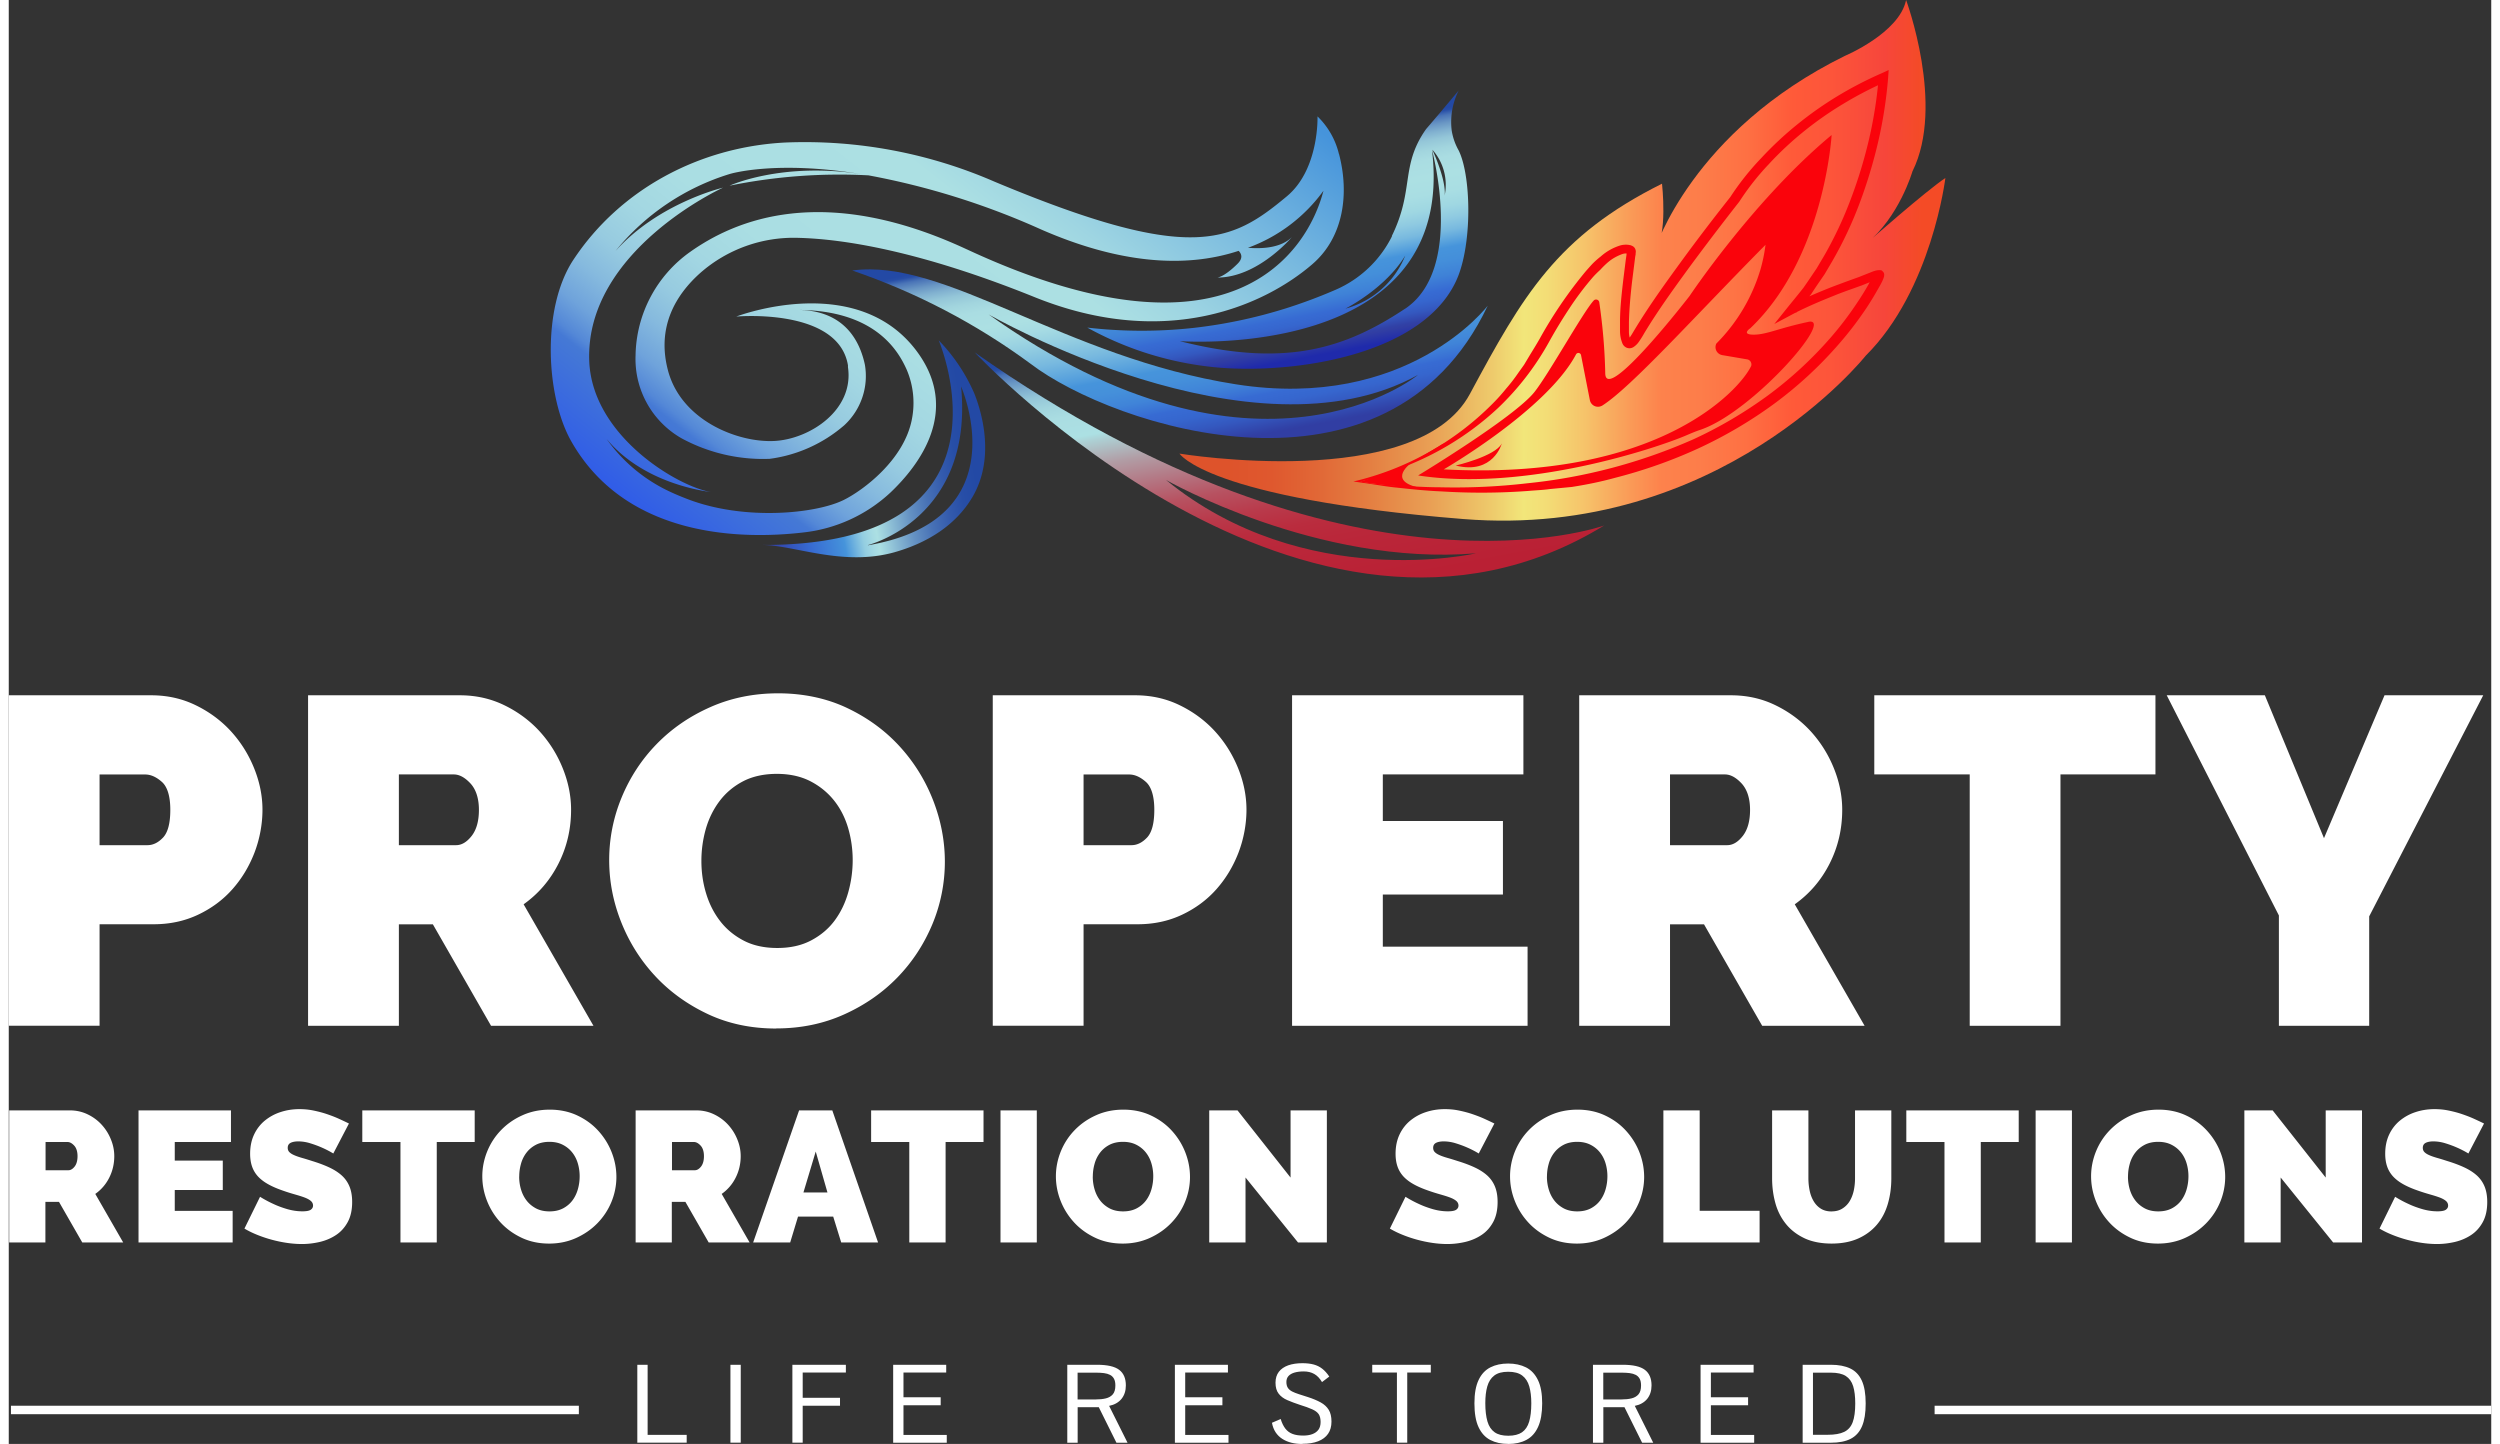 <svg width="232" height="134" id="Layer_1" xmlns="http://www.w3.org/2000/svg" viewBox="0 0 440.41 256.17"><rect x="0" y="0" width="440.41" height="256.17" fill="#333333" stroke="none"/><defs><linearGradient id="linear-gradient" x1="-195.2" y1="450.55" x2="-151.41" y2="450.55" gradientTransform="scale(1 -1) rotate(-79.37 -290.143 -33.924)" gradientUnits="userSpaceOnUse"><stop offset=".06" stop-color="#2349a5"/><stop offset=".07" stop-color="#274ea7"/><stop offset=".09" stop-color="#4a74b7"/><stop offset=".12" stop-color="#6996c4"/><stop offset=".15" stop-color="#81b1d0"/><stop offset=".18" stop-color="#94c6d8"/><stop offset=".22" stop-color="#a2d5de"/><stop offset=".26" stop-color="#aadde2"/><stop offset=".33" stop-color="#ace0e3"/><stop offset=".38" stop-color="#a6dbe3"/><stop offset=".44" stop-color="#94cee1"/><stop offset=".52" stop-color="#78b9df"/><stop offset=".61" stop-color="#519cdc"/><stop offset=".63" stop-color="#4694db"/><stop offset=".68" stop-color="#4590da"/><stop offset=".74" stop-color="#4084d8"/><stop offset=".79" stop-color="#3970d4"/><stop offset=".8" stop-color="#376bd3"/><stop offset=".84" stop-color="#3666ce"/><stop offset=".89" stop-color="#3458bf"/><stop offset=".95" stop-color="#3141a6"/><stop offset=".96" stop-color="#313ea3"/></linearGradient><linearGradient id="linear-gradient-2" x1="-206.74" y1="471.1" x2="-163.89" y2="471.1" gradientTransform="scale(1 -1) rotate(-79.37 -290.143 -33.924)" gradientUnits="userSpaceOnUse"><stop offset=".06" stop-color="#2349a5"/><stop offset=".07" stop-color="#274ea7"/><stop offset=".09" stop-color="#4a74b7"/><stop offset=".12" stop-color="#6996c4"/><stop offset=".15" stop-color="#81b1d0"/><stop offset=".18" stop-color="#94c6d8"/><stop offset=".22" stop-color="#a2d5de"/><stop offset=".26" stop-color="#aadde2"/><stop offset=".33" stop-color="#ace0e3"/><stop offset=".4" stop-color="#a9dee3"/><stop offset=".46" stop-color="#9fd7e2"/><stop offset=".51" stop-color="#8fcae1"/><stop offset=".56" stop-color="#78b9df"/><stop offset=".6" stop-color="#5ba4dd"/><stop offset=".63" stop-color="#4694db"/><stop offset=".68" stop-color="#448fda"/><stop offset=".74" stop-color="#3f82d7"/><stop offset=".8" stop-color="#376bd3"/><stop offset=".8" stop-color="#376bd3"/><stop offset=".83" stop-color="#3666ce"/><stop offset=".87" stop-color="#3458bf"/><stop offset=".91" stop-color="#3141a6"/><stop offset=".92" stop-color="#313ea3"/><stop offset=".97" stop-color="#1f2aab"/></linearGradient><linearGradient id="linear-gradient-3" x1="78.61" y1="-76.4" x2="214.34" y2="-76.4" gradientTransform="rotate(.19 -36731.454 38940.684)" gradientUnits="userSpaceOnUse"><stop offset=".06" stop-color="#de532b"/><stop offset=".12" stop-color="#df582e"/><stop offset=".18" stop-color="#e16736"/><stop offset=".25" stop-color="#e47f42"/><stop offset=".33" stop-color="#e9a055"/><stop offset=".41" stop-color="#eecb6c"/><stop offset=".45" stop-color="#f2e67a"/><stop offset=".48" stop-color="#f3dd76"/><stop offset=".53" stop-color="#f6c36a"/><stop offset=".59" stop-color="#fa9a57"/><stop offset=".63" stop-color="#fd824c"/><stop offset=".68" stop-color="#fd7d4a"/><stop offset=".74" stop-color="#fe7043"/><stop offset=".8" stop-color="#ff5a39"/><stop offset=".85" stop-color="#fd553a"/><stop offset=".92" stop-color="#f6463b"/><stop offset=".97" stop-color="#f44b26"/></linearGradient><linearGradient id="linear-gradient-4" x1="-176.9" y1="466.44" x2="-121.97" y2="466.44" gradientTransform="scale(1 -1) rotate(-79.37 -290.143 -33.924)" gradientUnits="userSpaceOnUse"><stop offset=".06" stop-color="#2349a5"/><stop offset=".07" stop-color="#274ea7"/><stop offset=".09" stop-color="#4a74b7"/><stop offset=".12" stop-color="#6996c4"/><stop offset=".15" stop-color="#81b1d0"/><stop offset=".18" stop-color="#94c6d8"/><stop offset=".22" stop-color="#a2d5de"/><stop offset=".26" stop-color="#aadde2"/><stop offset=".33" stop-color="#ace0e3"/><stop offset=".35" stop-color="#add0d4"/><stop offset=".43" stop-color="#b19da5"/><stop offset=".52" stop-color="#b4727f"/><stop offset=".59" stop-color="#b75261"/><stop offset=".67" stop-color="#b93a4b"/><stop offset=".74" stop-color="#ba2c3e"/><stop offset=".8" stop-color="#ba273a"/><stop offset=".97" stop-color="#ba2034"/></linearGradient><linearGradient id="linear-gradient-5" x1="-162.4" y1="413.5" x2="-162.4" y2="371" gradientTransform="scale(1 -1) rotate(-79.37 -290.143 -33.924)" gradientUnits="userSpaceOnUse"><stop offset=".07" stop-color="#2349a5"/><stop offset=".14" stop-color="#274ea7"/><stop offset=".21" stop-color="#345bad"/><stop offset=".29" stop-color="#4872b6"/><stop offset=".37" stop-color="#6592c3"/><stop offset=".45" stop-color="#8abbd4"/><stop offset=".52" stop-color="#ace0e3"/><stop offset=".54" stop-color="#a6dbe3"/><stop offset=".58" stop-color="#94cee1"/><stop offset=".61" stop-color="#78b9df"/><stop offset=".65" stop-color="#519cdc"/><stop offset=".66" stop-color="#4694db"/><stop offset=".69" stop-color="#428ad9"/><stop offset=".8" stop-color="#376bd3"/><stop offset=".92" stop-color="#334cb2"/><stop offset=".99" stop-color="#313ea3"/></linearGradient><linearGradient id="linear-gradient-6" x1="-241.03" y1="465.98" x2="-140.29" y2="350.84" gradientTransform="scale(1 -1) rotate(-79.37 -290.143 -33.924)" gradientUnits="userSpaceOnUse"><stop offset=".08" stop-color="#4694db"/><stop offset=".22" stop-color="#78b9df"/><stop offset=".34" stop-color="#9ed5e2"/><stop offset=".4" stop-color="#ace0e3"/><stop offset=".58" stop-color="#aadee3"/><stop offset=".64" stop-color="#a3d7e2"/><stop offset=".69" stop-color="#97cbe0"/><stop offset=".73" stop-color="#86bade"/><stop offset=".77" stop-color="#6fa3db"/><stop offset=".8" stop-color="#5488d7"/><stop offset=".81" stop-color="#4579d5"/><stop offset=".98" stop-color="#234af3"/></linearGradient><style>.cls-7,.cls-8{stroke-width:0}.cls-7{fill:#fa030b}.cls-8{fill:#fff}</style></defs><path class="cls-8" d="M0 181.98v-58.63h25.27c2.86 0 5.5.59 7.93 1.78 2.42 1.18 4.5 2.73 6.23 4.62 1.73 1.9 3.1 4.07 4.09 6.52s1.49 4.91 1.49 7.39-.47 5.11-1.4 7.56c-.94 2.45-2.24 4.62-3.92 6.52-1.68 1.9-3.72 3.41-6.11 4.54s-5.02 1.69-7.89 1.69h-9.58v18H0zm16.1-32.04h8.51c.99 0 1.91-.45 2.77-1.36.85-.91 1.28-2.55 1.28-4.91s-.5-4.07-1.49-4.95c-.99-.88-1.98-1.32-2.97-1.32h-8.09v12.55h-.01zm37 32.04v-58.63h26.92c2.86 0 5.5.59 7.93 1.78 2.42 1.18 4.5 2.73 6.23 4.62 1.73 1.9 3.1 4.07 4.09 6.52.99 2.45 1.49 4.91 1.49 7.39 0 3.41-.74 6.59-2.23 9.54-1.49 2.95-3.55 5.35-6.19 7.23l12.39 21.55H85.56l-10.32-18h-6.03v18H53.1zm16.1-32.04h10.16c.99 0 1.91-.55 2.77-1.65.85-1.1 1.28-2.64 1.28-4.62s-.5-3.59-1.49-4.67c-.99-1.07-1.98-1.61-2.97-1.61h-9.74v12.55h-.01zm66.97 32.53c-4.46 0-8.51-.85-12.14-2.56-3.63-1.71-6.74-3.95-9.33-6.73-2.59-2.78-4.6-5.96-6.03-9.54-1.43-3.58-2.15-7.27-2.15-11.07s.74-7.57 2.23-11.15 3.56-6.73 6.23-9.46c2.67-2.73 5.83-4.9 9.5-6.52 3.66-1.62 7.67-2.44 12.02-2.44s8.51.85 12.14 2.56 6.74 3.96 9.33 6.77 4.58 6 5.99 9.58c1.4 3.58 2.11 7.24 2.11 10.98s-.74 7.56-2.23 11.11-3.55 6.69-6.19 9.41-5.79 4.91-9.46 6.56c-3.66 1.65-7.67 2.48-12.02 2.48v.02zm-13.29-29.73c0 1.98.27 3.9.83 5.74.55 1.84 1.38 3.48 2.48 4.91 1.1 1.43 2.49 2.59 4.17 3.47s3.67 1.32 5.99 1.32 4.32-.45 6.03-1.36c1.71-.91 3.1-2.09 4.17-3.55 1.07-1.46 1.87-3.12 2.39-5 .52-1.87.78-3.77.78-5.7s-.28-3.89-.83-5.74c-.55-1.84-1.39-3.47-2.52-4.87s-2.53-2.53-4.21-3.39c-1.68-.85-3.65-1.28-5.9-1.28s-4.31.44-5.99 1.32c-1.68.88-3.07 2.05-4.17 3.51s-1.91 3.11-2.44 4.95c-.52 1.85-.78 3.73-.78 5.66zm51.69 29.24v-58.63h25.27c2.86 0 5.5.59 7.93 1.78 2.42 1.18 4.5 2.73 6.23 4.62 1.73 1.9 3.1 4.07 4.09 6.52.99 2.45 1.49 4.91 1.49 7.39s-.47 5.11-1.4 7.56c-.94 2.45-2.24 4.62-3.92 6.52-1.68 1.9-3.72 3.41-6.11 4.54s-5.02 1.69-7.89 1.69h-9.58v18h-16.11zm16.1-32.04h8.51c.99 0 1.91-.45 2.77-1.36.85-.91 1.28-2.55 1.28-4.91s-.5-4.07-1.49-4.95c-.99-.88-1.98-1.32-2.97-1.32h-8.09v12.55zm78.78 18v14.04h-41.78v-58.63h41.04v14.04h-24.94v8.26h21.31v13.05h-21.31v9.25h25.68zm9.16 14.04v-58.63h26.92c2.86 0 5.5.59 7.93 1.78 2.42 1.18 4.5 2.73 6.23 4.62 1.73 1.9 3.1 4.07 4.09 6.52s1.49 4.91 1.49 7.39c0 3.41-.74 6.59-2.23 9.54-1.49 2.95-3.55 5.35-6.19 7.23l12.39 21.55h-18.17l-10.32-18h-6.03v18h-16.11zm16.1-32.04h10.16c.99 0 1.91-.55 2.77-1.65.85-1.1 1.28-2.64 1.28-4.62s-.5-3.59-1.49-4.67c-.99-1.07-1.98-1.61-2.97-1.61h-9.74v12.55h-.01zm86.13-12.55h-16.85v44.59h-16.1v-44.59h-16.93v-14.04h49.88v14.04zm19.41-14.04l10.49 25.35 10.74-25.35h17.51l-20.23 39.22v19.41h-16.02v-19.57l-19.9-39.06h17.42-.01zM.08 220.42v-23.43h10.76c1.14 0 2.2.24 3.17.71s1.8 1.09 2.49 1.85c.69.76 1.24 1.63 1.63 2.61.4.98.59 1.96.59 2.95 0 1.36-.3 2.64-.89 3.81a7.712 7.712 0 01-2.48 2.89l4.95 8.61h-7.26l-4.13-7.2H6.5v7.2H.08zm6.44-12.81h4.06c.4 0 .76-.22 1.11-.66.34-.44.51-1.06.51-1.85s-.2-1.44-.59-1.86c-.4-.43-.79-.64-1.19-.64H6.53v5.02zm33.2 7.2v5.61h-16.7v-23.43h16.4v5.61h-9.97v3.3h8.52v5.22h-8.52v3.7h10.27zm17.86-10.17c-.66-.4-1.34-.75-2.05-1.06-.59-.26-1.26-.51-2-.74a7.27 7.27 0 00-2.16-.35c-.57 0-1.03.09-1.37.26-.34.18-.51.47-.51.89 0 .31.1.56.3.76s.48.38.86.54c.37.17.83.32 1.37.48.54.15 1.15.34 1.83.56 1.08.33 2.05.69 2.92 1.09s1.61.86 2.23 1.4 1.09 1.19 1.42 1.96c.33.77.5 1.71.5 2.81 0 1.41-.26 2.59-.78 3.55s-1.2 1.72-2.05 2.29c-.85.57-1.8.98-2.87 1.24-1.07.25-2.14.38-3.22.38-.86 0-1.74-.07-2.64-.2-.9-.13-1.8-.32-2.69-.56-.89-.24-1.75-.53-2.57-.86s-1.59-.7-2.29-1.12l2.77-5.64c.77.48 1.57.91 2.41 1.29.7.33 1.5.63 2.39.89s1.8.4 2.72.4c.7 0 1.19-.09 1.47-.28.27-.19.41-.43.41-.74 0-.33-.14-.61-.41-.84-.28-.23-.65-.43-1.14-.61-.48-.18-1.04-.35-1.67-.53-.63-.18-1.29-.38-2-.63-1.03-.35-1.93-.73-2.67-1.14-.75-.41-1.36-.87-1.85-1.39-.48-.52-.84-1.11-1.07-1.77s-.35-1.42-.35-2.28c0-1.3.24-2.44.71-3.43.47-.99 1.12-1.82 1.93-2.48a8.53 8.53 0 012.79-1.5c1.04-.34 2.15-.51 3.32-.51.86 0 1.69.08 2.51.25.81.17 1.6.37 2.36.63s1.47.53 2.13.83 1.25.58 1.78.84l-2.77 5.31zm25.08-2.04h-6.73v17.82h-6.44V202.6h-6.77v-5.61h19.94v5.61zm13.2 18.02c-1.78 0-3.4-.34-4.85-1.02-1.45-.68-2.7-1.58-3.73-2.69a12.206 12.206 0 01-2.41-3.81c-.57-1.43-.86-2.9-.86-4.42s.3-3.02.89-4.46c.59-1.43 1.42-2.69 2.49-3.78s2.33-1.96 3.8-2.61c1.46-.65 3.06-.97 4.8-.97s3.4.34 4.85 1.02c1.45.68 2.7 1.58 3.73 2.71s1.83 2.4 2.39 3.83c.56 1.43.84 2.89.84 4.39s-.3 3.02-.89 4.44-1.42 2.67-2.48 3.76c-1.06 1.09-2.32 1.96-3.78 2.62s-3.06.99-4.8.99h.01zm-5.31-11.88c0 .79.11 1.56.33 2.29.22.74.55 1.39.99 1.96.44.57 1 1.03 1.67 1.39.67.35 1.47.53 2.39.53s1.73-.18 2.41-.54 1.24-.84 1.67-1.42.75-1.25.96-2 .31-1.51.31-2.28-.11-1.56-.33-2.29c-.22-.74-.56-1.39-1.01-1.95-.45-.56-1.01-1.01-1.68-1.35s-1.46-.51-2.36-.51-1.72.18-2.39.53-1.23.82-1.67 1.4a5.72 5.72 0 00-.97 1.98c-.21.74-.31 1.49-.31 2.26zm20.66 11.68v-23.43h10.76c1.14 0 2.2.24 3.17.71s1.8 1.09 2.49 1.85c.69.76 1.24 1.63 1.63 2.61.4.98.59 1.96.59 2.95 0 1.36-.3 2.64-.89 3.81a7.712 7.712 0 01-2.48 2.89l4.95 8.61h-7.26l-4.13-7.2h-2.41v7.2h-6.44.02zm6.44-12.81h4.06c.4 0 .76-.22 1.11-.66.34-.44.51-1.06.51-1.85s-.2-1.44-.59-1.86c-.4-.43-.79-.64-1.19-.64h-3.89v5.02h-.01zm22.57-10.62h5.88l8.12 23.43h-6.54l-1.42-4.59h-6.24l-1.39 4.59h-6.57l8.15-23.43h.01zm5.02 14.56l-2.08-7.26-2.18 7.26h4.26zm27.69-8.95h-6.73v17.82h-6.44V202.6h-6.77v-5.61h19.94v5.61zm3.01 17.82v-23.43h6.44v23.43h-6.44zm21.68.2c-1.78 0-3.4-.34-4.85-1.02-1.45-.68-2.7-1.58-3.73-2.69s-1.84-2.38-2.41-3.81-.86-2.9-.86-4.42.3-3.02.89-4.46c.59-1.43 1.42-2.69 2.49-3.78s2.33-1.96 3.8-2.61c1.46-.65 3.06-.97 4.8-.97s3.4.34 4.85 1.02c1.45.68 2.7 1.58 3.73 2.71s1.83 2.4 2.39 3.83c.56 1.43.84 2.89.84 4.39s-.3 3.02-.89 4.44-1.42 2.67-2.48 3.76-2.32 1.96-3.78 2.62-3.06.99-4.8.99zm-5.31-11.88c0 .79.11 1.56.33 2.29.22.74.55 1.39.99 1.96s1 1.03 1.67 1.39c.67.35 1.47.53 2.39.53s1.73-.18 2.41-.54c.68-.36 1.24-.84 1.67-1.42s.75-1.25.96-2 .31-1.51.31-2.28-.11-1.56-.33-2.29c-.22-.74-.56-1.39-1.01-1.95s-1.01-1.01-1.68-1.35-1.46-.51-2.36-.51-1.72.18-2.39.53-1.23.82-1.67 1.4a5.72 5.72 0 00-.97 1.98c-.21.74-.31 1.49-.31 2.26h-.01zm27.1.16v11.52h-6.44v-23.43h5.02l9.41 11.92v-11.92h6.44v23.43h-5.12l-9.31-11.52zm41.38-4.26c-.66-.4-1.34-.75-2.05-1.06-.59-.26-1.26-.51-2-.74a7.27 7.27 0 00-2.16-.35c-.57 0-1.03.09-1.37.26-.34.18-.51.47-.51.89 0 .31.1.56.3.76s.48.38.86.54c.37.17.83.32 1.37.48.54.15 1.15.34 1.83.56 1.08.33 2.05.69 2.92 1.09.87.4 1.61.86 2.23 1.4a5.35 5.35 0 011.42 1.96c.33.77.5 1.71.5 2.81 0 1.41-.26 2.59-.78 3.55s-1.2 1.72-2.05 2.29c-.85.57-1.8.98-2.87 1.24-1.07.25-2.14.38-3.22.38-.86 0-1.74-.07-2.64-.2-.9-.13-1.8-.32-2.69-.56-.89-.24-1.75-.53-2.57-.86s-1.59-.7-2.29-1.12l2.77-5.64c.77.48 1.57.91 2.41 1.29.7.33 1.5.63 2.39.89s1.8.4 2.72.4c.7 0 1.19-.09 1.47-.28.27-.19.41-.43.41-.74 0-.33-.14-.61-.41-.84-.28-.23-.65-.43-1.14-.61-.48-.18-1.04-.35-1.67-.53s-1.29-.38-2-.63c-1.03-.35-1.93-.73-2.67-1.14-.75-.41-1.36-.87-1.85-1.39-.48-.52-.84-1.11-1.07-1.77s-.35-1.42-.35-2.28c0-1.3.24-2.44.71-3.43.47-.99 1.12-1.82 1.93-2.48a8.53 8.53 0 012.79-1.5c1.04-.34 2.15-.51 3.32-.51.86 0 1.69.08 2.51.25.81.17 1.6.37 2.36.63s1.47.53 2.13.83 1.25.58 1.78.84l-2.77 5.31zm17.4 15.98c-1.78 0-3.4-.34-4.85-1.02-1.45-.68-2.7-1.58-3.73-2.69s-1.84-2.38-2.41-3.81-.86-2.9-.86-4.42.3-3.02.89-4.46c.59-1.43 1.42-2.69 2.49-3.78 1.07-1.09 2.33-1.96 3.8-2.61 1.46-.65 3.06-.97 4.8-.97s3.4.34 4.85 1.02c1.45.68 2.7 1.58 3.73 2.71s1.83 2.4 2.39 3.83c.56 1.43.84 2.89.84 4.39s-.3 3.02-.89 4.44c-.59 1.42-1.42 2.67-2.48 3.76s-2.32 1.96-3.78 2.62-3.06.99-4.8.99h.01zm-5.31-11.88c0 .79.11 1.56.33 2.29.22.74.55 1.39.99 1.96s1 1.03 1.67 1.39c.67.35 1.47.53 2.39.53s1.73-.18 2.41-.54 1.24-.84 1.67-1.42c.43-.58.75-1.25.96-2s.31-1.51.31-2.28-.11-1.56-.33-2.29c-.22-.74-.56-1.39-1.01-1.95s-1.01-1.01-1.68-1.35-1.46-.51-2.36-.51-1.72.18-2.39.53-1.23.82-1.67 1.4a5.72 5.72 0 00-.97 1.98c-.21.74-.31 1.49-.31 2.26h-.01zm20.66 11.68v-23.43h6.44v17.82h10.63v5.61h-17.07zm29.84-5.51c.75 0 1.39-.17 1.91-.5.53-.33.96-.76 1.29-1.3.33-.54.57-1.16.73-1.86.15-.7.23-1.44.23-2.21v-12.05h6.44v12.05c0 1.63-.21 3.15-.63 4.57-.42 1.42-1.07 2.65-1.95 3.68s-1.99 1.85-3.32 2.44c-1.33.59-2.9.89-4.7.89s-3.47-.31-4.8-.94-2.43-1.47-3.28-2.52c-.86-1.06-1.49-2.28-1.88-3.68s-.59-2.88-.59-4.44v-12.05h6.44v12.05c0 .77.08 1.51.23 2.23.15.72.4 1.34.73 1.88.33.54.75.97 1.27 1.29.52.32 1.15.48 1.9.48h-.02zm33.2-12.31h-6.73v17.82h-6.44V202.6h-6.77v-5.61h19.94v5.61zm3 17.82v-23.43h6.44v23.43h-6.44zm21.69.2c-1.78 0-3.4-.34-4.85-1.02-1.45-.68-2.7-1.58-3.73-2.69s-1.84-2.38-2.41-3.81-.86-2.9-.86-4.42.3-3.02.89-4.46c.59-1.43 1.42-2.69 2.49-3.78 1.07-1.09 2.33-1.96 3.8-2.61 1.46-.65 3.06-.97 4.8-.97s3.4.34 4.85 1.02c1.45.68 2.7 1.58 3.73 2.71s1.83 2.4 2.39 3.83c.56 1.43.84 2.89.84 4.39s-.3 3.02-.89 4.44c-.59 1.42-1.42 2.67-2.48 3.76s-2.32 1.96-3.78 2.62-3.06.99-4.8.99h.01zm-5.31-11.88c0 .79.11 1.56.33 2.29.22.74.55 1.39.99 1.96s1 1.03 1.67 1.39c.67.35 1.47.53 2.39.53s1.73-.18 2.41-.54 1.24-.84 1.67-1.42c.43-.58.75-1.25.96-2s.31-1.51.31-2.28-.11-1.56-.33-2.29c-.22-.74-.56-1.39-1.01-1.95s-1.01-1.01-1.68-1.35-1.46-.51-2.36-.51-1.72.18-2.39.53-1.23.82-1.67 1.4a5.72 5.72 0 00-.97 1.98c-.21.74-.31 1.49-.31 2.26h-.01zm27.09.16v11.52h-6.44v-23.43h5.02l9.41 11.92v-11.92h6.44v23.43h-5.12l-9.31-11.52zm33.31-4.26c-.66-.4-1.34-.75-2.05-1.06-.59-.26-1.26-.51-2-.74a7.27 7.27 0 00-2.16-.35c-.57 0-1.03.09-1.37.26-.34.18-.51.47-.51.89 0 .31.1.56.3.76s.48.38.86.54c.37.17.83.32 1.37.48.54.15 1.15.34 1.83.56 1.08.33 2.05.69 2.92 1.09.87.4 1.61.86 2.23 1.4a5.35 5.35 0 011.42 1.96c.33.77.5 1.71.5 2.81 0 1.41-.26 2.59-.78 3.55s-1.2 1.72-2.05 2.29c-.85.57-1.8.98-2.87 1.24-1.07.25-2.14.38-3.22.38-.86 0-1.74-.07-2.64-.2-.9-.13-1.8-.32-2.69-.56-.89-.24-1.75-.53-2.57-.86s-1.59-.7-2.29-1.12l2.77-5.64c.77.48 1.57.91 2.41 1.29.7.33 1.5.63 2.39.89s1.8.4 2.72.4c.7 0 1.19-.09 1.47-.28.27-.19.41-.43.41-.74 0-.33-.14-.61-.41-.84-.28-.23-.65-.43-1.14-.61-.48-.18-1.04-.35-1.67-.53s-1.29-.38-2-.63c-1.03-.35-1.93-.73-2.67-1.14-.75-.41-1.36-.87-1.85-1.39-.48-.52-.84-1.11-1.07-1.77s-.35-1.42-.35-2.28c0-1.3.24-2.44.71-3.43.47-.99 1.12-1.82 1.93-2.48a8.53 8.53 0 012.79-1.5c1.04-.34 2.15-.51 3.32-.51.86 0 1.69.08 2.51.25.81.17 1.6.37 2.36.63s1.47.53 2.13.83 1.25.58 1.78.84l-2.77 5.31z"/><path d="M217.7 68.18c-30.52-4.79-51.62-22.48-68.06-20.19 11.34 3.87 22.02 9.45 31.66 16.56 14.68 11.2 63.35 27.18 81.08-10.32 0 0-14.16 18.74-44.68 13.95zM173.69 55.7s46.89 27.12 76.32 10.81c0-.01-28.27 23.39-76.32-10.83v.02z" stroke-width="0" fill="url(#linear-gradient)"/><path d="M257.19 26.63c-.61-1.1-1.02-2.29-1.21-3.53-.28-2.42.15-4.87 1.25-7.05-5.75 6.88-5.65 6.64-5.9 7.01-4.46 6.45-1.96 10.61-5.95 18.78v.1a20.08 20.08 0 01-10.04 9.49 91.086 91.086 0 01-8.75 3.27 87.353 87.353 0 01-16.46 3.48c-6.25.68-12.55.66-18.79-.06 7.23 4 15.23 6.42 23.47 7.11 14.01 1.12 36.93-2.47 42.35-16.3 2.52-6.54 2.2-18.01.04-22.29h-.01zm-9.46 18.76c-1.88 4.61-5.8 8.07-10.6 9.37 0 0 7.06-3.53 10.6-9.39v.02zm-.03 9.39c-10.59 7.02-21.17 10.5-39.95 5.74 0 0 49.32 3.69 44.74-33.91 0 0 5.8 21.13-4.79 28.18zm7.03-19.95v-.1c.08-.48.25-2.71-2.17-8.17a9.36 9.36 0 012.17 8.17v.1z" fill="url(#linear-gradient-2)" stroke-width="0"/><path d="M207.68 80.47s42.12 6.93 51.53-10.57 15.43-28.01 34.09-37.31c0 0 1.06 9.36-1.26 11.69 0 0 6.53-21.02 33.73-34.38 0 0 9.65-4.06 10.83-9.9 0 0 6.95 18.72 1.13 30.4 0 0-2.36 8.17-8.22 12.83 0 0 10.55-9.32 14.06-11.65 0 0-2.41 19.87-14.13 31.52 0 0-25.85 32.64-71.41 28.98-45.56-3.65-50.35-11.63-50.35-11.63v.02z" fill="url(#linear-gradient-3)" stroke-width="0"/><path class="cls-7" d="M332.67 49.12s-.03.11-.05.16c-.26.76-.72 1.5-1.12 2.2-.64 1.14-1.33 2.26-2.06 3.35a61.12 61.12 0 01-4.78 6.22c-3.43 3.95-7.28 7.5-11.49 10.6a78.566 78.566 0 01-13.51 7.94c-4.74 2.17-9.67 3.9-14.73 5.19-2.45.68-5.07 1.21-7.63 1.61l-3.88.37c-1.23.18-2.59.22-3.89.34-5.17.38-10.36.4-15.53.07-2.59-.11-5.16-.38-7.73-.66-1.23-.11-2.6-.33-3.88-.53s-2.59-.38-3.84-.56a51.233 51.233 0 0024.71-13.82c.84-.84 1.63-1.72 2.37-2.64.78-.89 1.5-1.83 2.17-2.81l1.03-1.44.91-1.52c.62-1.02 1.23-1.99 1.84-3.06a77.25 77.25 0 018.23-12.05c.41-.46.82-.93 1.23-1.36.44-.43.9-.84 1.39-1.22 1-.89 2.17-1.55 3.44-1.95.37-.11.75-.15 1.13-.14.21 0 .42.03.63.08.11 0 .22.07.33.11l.18.09c.08.05.15.12.22.18.13.15.22.32.26.52.04.17.04.35 0 .51v.22l-.08.44-.11.89-.45 3.57c-.27 2.37-.49 4.76-.55 7.11v1.73c0 .49.09.97.25 1.44l-.13-.07a.382.382 0 00-.33 0c.14-.12.27-.26.38-.4.31-.42.58-.92.9-1.44 2.53-4.18 5.36-8.09 8.2-11.99s5.77-7.72 8.77-11.51l-.07.09c1.61-2.47 3.45-4.79 5.49-6.92a61.11 61.11 0 016.39-5.97c2.27-1.84 4.66-3.53 7.16-5.04s5.1-2.86 7.77-4.03l1.3-.6-.1 1.42c-.31 3.78-.89 7.53-1.74 11.22-.85 3.68-1.94 7.3-3.26 10.84a69.077 69.077 0 01-4.81 10.27l-1.44 2.45-1.61 2.35-.8 1.22-.9 1.1-1.78 2.23-1.06-1.32c2.37-1.22 4.75-2.22 7.17-3.19 1.23-.47 2.45-.92 3.68-1.37l.92-.33.42-.15.45-.18 1.82-.72c.53-.21.94-.35 1.51-.33.08 0 .16 0 .23.03.09.03.16.1.22.17.09.09.18.19.23.3.04.08.05.18.06.27 0 .15-.01.29-.05.43zm-92.97 36.3c1.31.16 1.49.29 2.76.4s2.45.25 3.81.31c2.57.14 5.15.32 7.72.32 5.14.12 10.28-.12 15.39-.71a96.891 96.891 0 0029.52-7.82c4.64-2.14 9.05-4.74 13.17-7.75 4.11-3.03 7.87-6.5 11.21-10.35a59.53 59.53 0 004.64-6.11 46.8 46.8 0 002-3.23c.31-.55.6-1.11.88-1.66l.19-.42v-.11.63c.62.8.55.39.8.53h.09-.07c-.25.07-.56.19-.85.3l-1.79.71-.44.18-.49.17-.91.33c-1.23.44-2.45.87-3.6 1.35-2.37.95-4.76 1.96-6.97 3.1l-3.54 1.89 2.56-3.19 1.74-2.14.86-1.08.79-1.14 1.55-2.29 1.42-2.4c1.83-3.21 3.4-6.56 4.69-10.03 1.31-3.46 2.38-7 3.22-10.61.83-3.6 1.4-7.25 1.7-10.93l1.22.84c-2.6 1.15-5.13 2.46-7.56 3.94a60.935 60.935 0 00-6.97 4.88 57.988 57.988 0 00-6.22 5.82 45.819 45.819 0 00-5.22 6.64c-2.96 3.77-5.87 7.59-8.73 11.46-2.83 3.88-5.66 7.78-8.11 11.84-.31.56-.65 1.1-1.02 1.62-.24.34-.55.63-.9.86-.37.24-.83.28-1.23.11-.33-.15-.59-.41-.73-.74-.27-.66-.41-1.37-.43-2.09v-1.88c.01-2.45.3-4.9.57-7.28l.45-3.6.13-.89v-.67s0-.28 0 0c.02.12.08.23.16.32.04.05.08.08.13.11h.07-.36c-.22 0-.44.02-.65.08-1.02.35-1.97.89-2.78 1.61-.43.38-.84.79-1.23 1.22-.43.39-.84.79-1.23 1.22a52.1 52.1 0 00-4.27 5.66 86.48 86.48 0 00-3.7 6.12c-2.39 4.27-5.4 8.16-8.95 11.53a51.68 51.68 0 01-18.6 11.12c-1.89.84-3.87 1.48-5.89 1.92v-.02z"/><path class="cls-7" d="M319.18 57.12c-5.23 1.12-7.36 2.26-9.64 2.25s-.57-1.14-.57-1.14c13.17-12.54 14.42-34.28 14.42-34.28-13.77 11.43-25.2 28.56-25.2 28.56s-14.98 19.38-14.96 13.67c-.09-4.2-.45-8.39-1.06-12.55a.58.58 0 00-.65-.49c-.14.02-.26.09-.35.19-1.91 2.1-7.94 12.99-10.51 16.23-3.57 4.48-20.63 14.79-20.63 14.79 19.13 2.93 42.4-4.88 47.62-7.13.81-.35 1.61-.69 2.46-.97 9.24-3.13 24.18-20.24 19.1-19.14h-.03zm-10.13 7.94c-2.11 4.24-16.47 20.24-54.47 18.21 0 0 18.28-10.57 23.47-20.41a.476.476 0 01.88.13l1.57 8c.17.8.94 1.31 1.74 1.14.17-.04.33-.1.48-.19 5.2-3.32 16.54-15.98 28.94-28.51-.19 1.54-.51 3.07-.95 4.56a31.262 31.262 0 01-7.77 12.96c-.35.71-.06 1.57.65 1.92.12.06.25.1.39.13l4.4.75c.5.07.84.53.77 1.03-.01.1-.04.19-.09.27h-.01z"/><path class="cls-7" d="M254.59 78.65l-5.66 3.39s-4.58 3.14 1.13 4.44h4.33c-4.89.1-9.79-.25-14.62-1.01 0 0 13.68-4.52 14.83-6.82h-.01zm2.11 3.94s7.03-1.64 8.18-3.92c0 0-1.5 5.6-8.18 3.92z"/><path d="M171.38 62.53s58.9 63.02 111.65 30.7c0 0-44.8 16.28-111.65-30.7zm33.94 22.63s26.92 15.36 54.99 13c0 0-30.39 7.05-54.99-13z" fill="url(#linear-gradient-4)" stroke-width="0"/><path d="M171.29 69.79a31.487 31.487 0 00-6.31-9.41s15.62 36.45-31.36 36.3c5.74.02 14.32 3.86 23.49 1.3 5.52-1.56 10.83-4.59 13.92-9.91 4.15-7.2 1.33-15.6.26-18.28zM152.42 96.7s18.8-4.63 16.53-28.14c0 .05 10.49 23.57-16.53 28.18v-.04z" fill="url(#linear-gradient-5)" stroke-width="0"/><path d="M235.98 27.31c-.61-2.54-1.93-4.85-3.8-6.66 0 0 .34 9.36-5.43 14.17-9.98 8.33-17.13 11.95-51.94-2.62a84.293 84.293 0 00-37.17-6.91c-15.01.8-29.08 8.17-37.42 20.72-5.79 8.67-4.92 24.5-.36 32.4 9.86 17.2 30.59 17.26 40.96 16.07a27.01 27.01 0 0015.61-7.11c5.08-4.83 12.31-14.33 4.91-24.71-10.61-14.84-32.27-6.5-32.27-6.5s18.11-1.63 19.81 8.65v.32c1.12 7.58-6.71 12.75-13.01 13.1-6.5.35-16.53-3.62-18.9-12.44-2.12-7.9 1.5-13.59 5.66-17.32 4.82-4.26 11.09-6.5 17.52-6.27 7.83.21 21.34 2.24 41.83 10.51 23.64 9.54 41.15 1.19 49.3-5.85 5.54-4.78 6.57-12.48 4.72-19.54h-.02zm-83.81 3.7H152h.17zm17.78 13.22c-25.51-11.88-41.09-5.18-49.04.44a22.933 22.933 0 00-9.71 18.36 16.192 16.192 0 008.18 14.74 30.288 30.288 0 0015.6 3.63c4.91-.64 9.51-2.72 13.25-5.96 2.97-2.75 4.35-6.82 3.64-10.8-1.21-5.53-4.77-9.64-12-9.66 13.67.04 17.89 7.07 19.48 10.72 1.13 2.71 1.44 5.7.89 8.58-1.35 7.35-8.78 12.76-12.06 14.39-4.83 2.44-17.54 3.77-27.66-.09-.73-.28-1.76-.68-2.98-1.24-4.6-2.09-8.57-5.36-11.49-9.48 6.11 7.38 15.91 9.1 18.57 9.44-5.77-.9-21.13-9.88-21.64-23.27-.73-19.62 23.74-30.74 23.74-30.74s-11.42 2.68-19.08 11.24a41.948 41.948 0 0120.29-13.67s8.1-2.5 23.61.08c-14.32-2.31-23.66 2-23.66 2a97.587 97.587 0 0124.65-1.83c10.55 1.96 20.83 5.19 30.62 9.6 15.57 6.81 27.04 6.44 35.04 3.79.57.58.77 1.35-.2 2.3-2.32 2.31-3.51 2.44-3.6 2.44 7.21.02 13.24-7.17 13.24-7.17-1.92 1.89-5.16 2.1-7.79 1.89a28.636 28.636 0 0013.4-10.12c-2.84 10.91-16.47 32.18-63.28 10.39z" fill="url(#linear-gradient-6)" stroke-width="0"/><path class="cls-8" d="M.39 249.39h100.75v1.5H.39zm111.12 6.55v-13.82h1.83v12.44h6.93v1.38h-8.76zm16.52 0v-13.82h1.83v13.82h-1.83zm10.99 0v-13.82h9.49v1.38h-7.66v4.48h6.62v1.41h-6.62v6.55h-1.83zm17.88 0v-13.82h9.41v1.38h-7.58v4.38h6.6v1.42h-6.6v5.27h7.68v1.38h-9.52.01zm30.89 0v-13.82h5.29c1.82 0 3.13.3 3.92.9.79.6 1.18 1.52 1.18 2.76 0 .96-.26 1.75-.77 2.39-.52.63-1.25 1.05-2.2 1.24l3.27 6.54h-1.97l-3.13-6.3h-3.75v6.3h-1.84zm1.83-7.67h3.23c.67 0 1.27-.06 1.79-.19s.93-.37 1.23-.72.45-.88.45-1.56c0-.5-.08-.91-.25-1.21s-.4-.53-.7-.68-.65-.26-1.06-.31-.84-.08-1.32-.08h-3.37v4.76zm17.26 7.67v-13.82h9.41v1.38h-7.58v4.38h6.6v1.42h-6.6v5.27h7.68v1.38h-9.52.01zm22.6.23c-.69 0-1.33-.07-1.93-.22-.6-.15-1.14-.38-1.61-.68-.48-.31-.87-.69-1.19-1.17-.31-.47-.53-1.04-.65-1.69l1.55-.67c.21.7.49 1.27.83 1.71.34.43.76.75 1.28.94.52.2 1.15.29 1.89.29.6 0 1.14-.08 1.6-.25s.83-.43 1.09-.78.39-.81.39-1.38-.11-1.05-.34-1.39c-.23-.33-.61-.62-1.15-.86-.53-.24-1.27-.51-2.21-.8-.82-.27-1.56-.55-2.21-.83s-1.16-.66-1.53-1.14c-.37-.47-.56-1.12-.56-1.95 0-.77.2-1.42.59-1.93s.95-.89 1.66-1.15c.71-.25 1.56-.38 2.53-.38.76 0 1.42.08 1.99.23.56.15 1.07.4 1.52.75s.86.81 1.25 1.39l-1.29.98c-.39-.66-.85-1.14-1.38-1.44s-1.15-.45-1.85-.45c-.64 0-1.18.07-1.64.2-.46.13-.82.34-1.07.61s-.38.63-.38 1.06.09.78.26 1.04.43.48.76.65.74.33 1.21.48c.48.14 1.01.32 1.62.52.87.28 1.62.6 2.24.94s1.09.78 1.42 1.31.49 1.23.49 2.09-.2 1.58-.6 2.16c-.4.58-.99 1.03-1.76 1.33-.77.3-1.7.45-2.79.45l-.03.03zm16.79-.23V243.5h-4.38v-1.38h10.39v1.38h-4.18v12.44h-1.83zm19.74.22c-1.22 0-2.28-.23-3.18-.7s-1.59-1.23-2.08-2.28-.73-2.46-.73-4.22.25-3.1.74-4.14 1.19-1.78 2.09-2.24 1.95-.68 3.16-.68 2.27.23 3.18.69c.9.46 1.6 1.21 2.1 2.24s.75 2.41.75 4.12-.24 3.14-.73 4.2c-.48 1.06-1.18 1.83-2.08 2.3-.9.48-1.98.72-3.23.72h.01zm.02-1.45c1.03 0 1.84-.21 2.43-.61.59-.41 1.02-1.04 1.27-1.89s.38-1.93.38-3.26c0-1.16-.12-2.16-.36-2.99s-.65-1.48-1.25-1.93c-.59-.45-1.42-.67-2.49-.67s-1.88.22-2.47.67-1 1.09-1.24 1.93-.35 1.83-.35 2.98c0 1.3.13 2.38.38 3.24s.68 1.49 1.27 1.91 1.4.62 2.42.62zm15.02 1.23v-13.82h5.29c1.82 0 3.13.3 3.92.9.79.6 1.18 1.52 1.18 2.76 0 .96-.26 1.75-.77 2.39-.52.63-1.25 1.05-2.2 1.24l3.27 6.54h-1.97l-3.13-6.3h-3.75v6.3h-1.84zm1.83-7.67h3.23c.67 0 1.27-.06 1.79-.19s.93-.37 1.23-.72.45-.88.45-1.56c0-.5-.08-.91-.25-1.21s-.4-.53-.7-.68c-.3-.15-.65-.26-1.06-.31s-.84-.08-1.32-.08h-3.37v4.76zm17.26 7.67v-13.82h9.41v1.38h-7.58v4.38h6.6v1.42h-6.6v5.27h7.68v1.38h-9.52zm18.11 0v-13.82h5.02c1.36 0 2.5.22 3.41.65s1.6 1.15 2.06 2.15.69 2.35.69 4.06-.21 3-.64 4.03c-.43 1.02-1.1 1.77-2.01 2.24s-2.09.7-3.54.7h-5 .01zm1.83-1.4h2.62c1.23 0 2.2-.17 2.91-.51s1.22-.92 1.52-1.73.45-1.91.45-3.32c0-1.23-.12-2.25-.37-3.06s-.69-1.41-1.31-1.81c-.63-.4-1.51-.59-2.64-.59h-3.18v11.03zm21.58-5.15h98.75v1.5h-98.75z"/></svg>